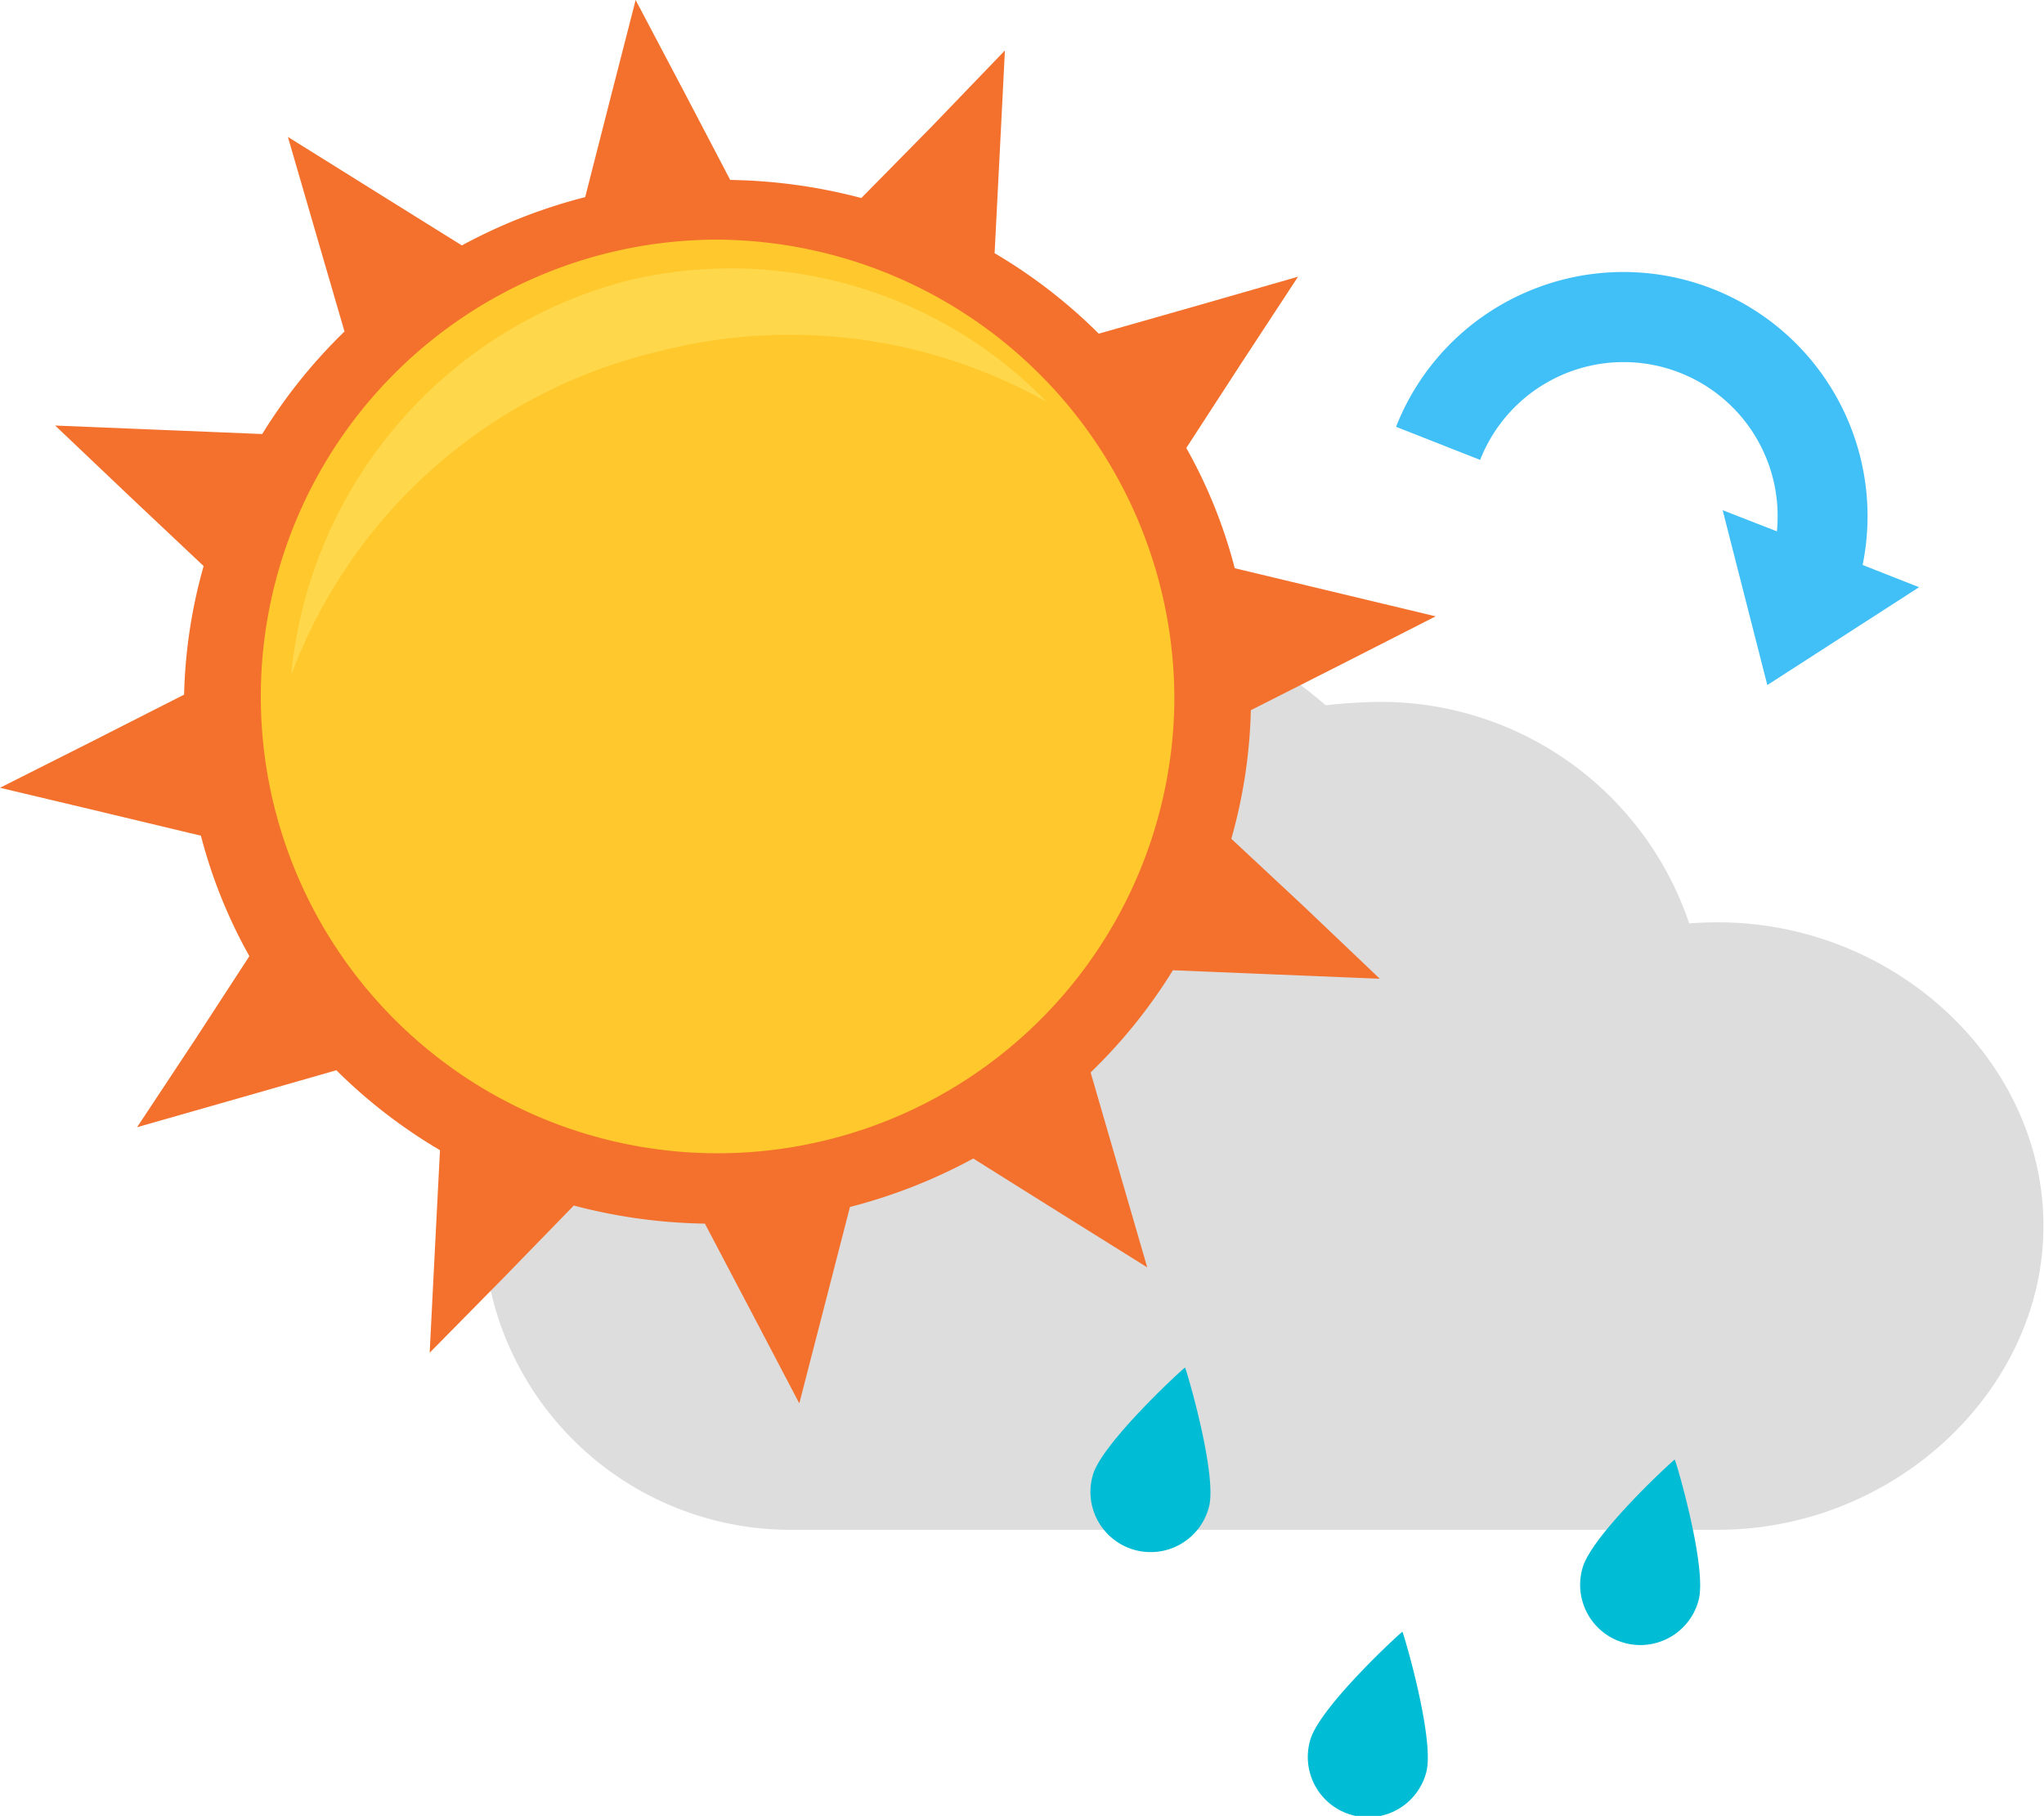 <svg height="100.41" viewBox="0 0 113.03 100.41" width="113.03" xmlns="http://www.w3.org/2000/svg"><path d="m95 51q-.8 0-1.59.06a18 18 0 0 0 -17-12.25 28.61 28.61 0 0 0 -3.1.19 22.26 22.26 0 0 0 -14.67-5.5c-11.82 0-21.44 8.43-23.5 20.29-5.1 3.26-8.43 8.69-8.43 14a17 17 0 0 0 17.16 16.8h51.13c9.75 0 18-7.7 18-16.81s-8.21-16.78-18-16.78z" fill="#ddd"/><path d="m68.09 46.38a28.43 28.43 0 0 0 1.08-7.11l5-2.53 5.22-2.66-5.68-1.36-5.43-1.3a27.65 27.65 0 0 0 -2.68-6.65l3-4.62 3.18-4.85-5.64 1.62-5.38 1.53a29 29 0 0 0 -5.76-4.45l.28-5.48.29-5.73-4.05 4.21-3.89 3.95a30 30 0 0 0 -7.25-1l-2.55-4.87-2.68-5.08-1.43 5.57-1.36 5.33a29.77 29.77 0 0 0 -6.82 2.67l-4.7-2.93-4.92-3.07 1.6 5.51 1.53 5.25a29.37 29.37 0 0 0 -4.55 5.67l-5.59-.23-5.86-.24 4.21 4 4 3.77a28.57 28.57 0 0 0 -1.08 7.11l-5 2.54-5.18 2.61 5.68 1.35 5.43 1.3a27.89 27.89 0 0 0 2.68 6.66l-3 4.61-3.21 4.85 5.64-1.61 5.38-1.54a29 29 0 0 0 5.73 4.42l-.28 5.47-.29 5.73 4.08-4.14 3.89-4a30 30 0 0 0 7.25 1l2.55 4.85 2.67 5.09 1.44-5.58 1.36-5.28a29.79 29.79 0 0 0 6.82-2.68l4.69 2.94 4.93 3.08-1.6-5.51-1.53-5.27a29.06 29.06 0 0 0 4.55-5.65l5.59.23 5.85.24-4.2-4z" fill="#f3712d"/><path d="m64.94 38.82a25.26 25.26 0 1 1 -25.26-25.57 25.42 25.42 0 0 1 25.26 25.57z" fill="#ffc82c"/><path d="m36.4 19.44a28.72 28.72 0 0 0 -20.3 17.89 25 25 0 0 1 18.51-21.79 24.37 24.37 0 0 1 23.28 6.69 29 29 0 0 0 -21.49-2.79z" fill="#ffd74b" fill-rule="evenodd"/><path d="m84.39 16.16a13.5 13.5 0 0 1 18.61 15.08l3.12 1.23-8.39 5.41-2.47-9.67 3 1.17a8.52 8.52 0 0 0 -16.41-3.95l-4.65-1.83a13.46 13.46 0 0 1 7.19-7.44z" fill="#41bff7"/><g fill="#00bcd4"><path d="m65.53 75.62c-.06 0-4.61 4.18-5.1 5.95a3.33 3.33 0 1 0 6.42 1.77c.49-1.77-1.27-7.71-1.32-7.72z"/><path d="m77.55 90.23c-.06 0-4.61 4.18-5.1 6a3.33 3.33 0 1 0 6.42 1.77c.49-1.82-1.27-7.75-1.32-7.77z"/><path d="m92.61 80.71c-.06 0-4.61 4.18-5.1 6a3.33 3.33 0 1 0 6.42 1.77c.49-1.82-1.27-7.76-1.32-7.77z"/></g></svg>
